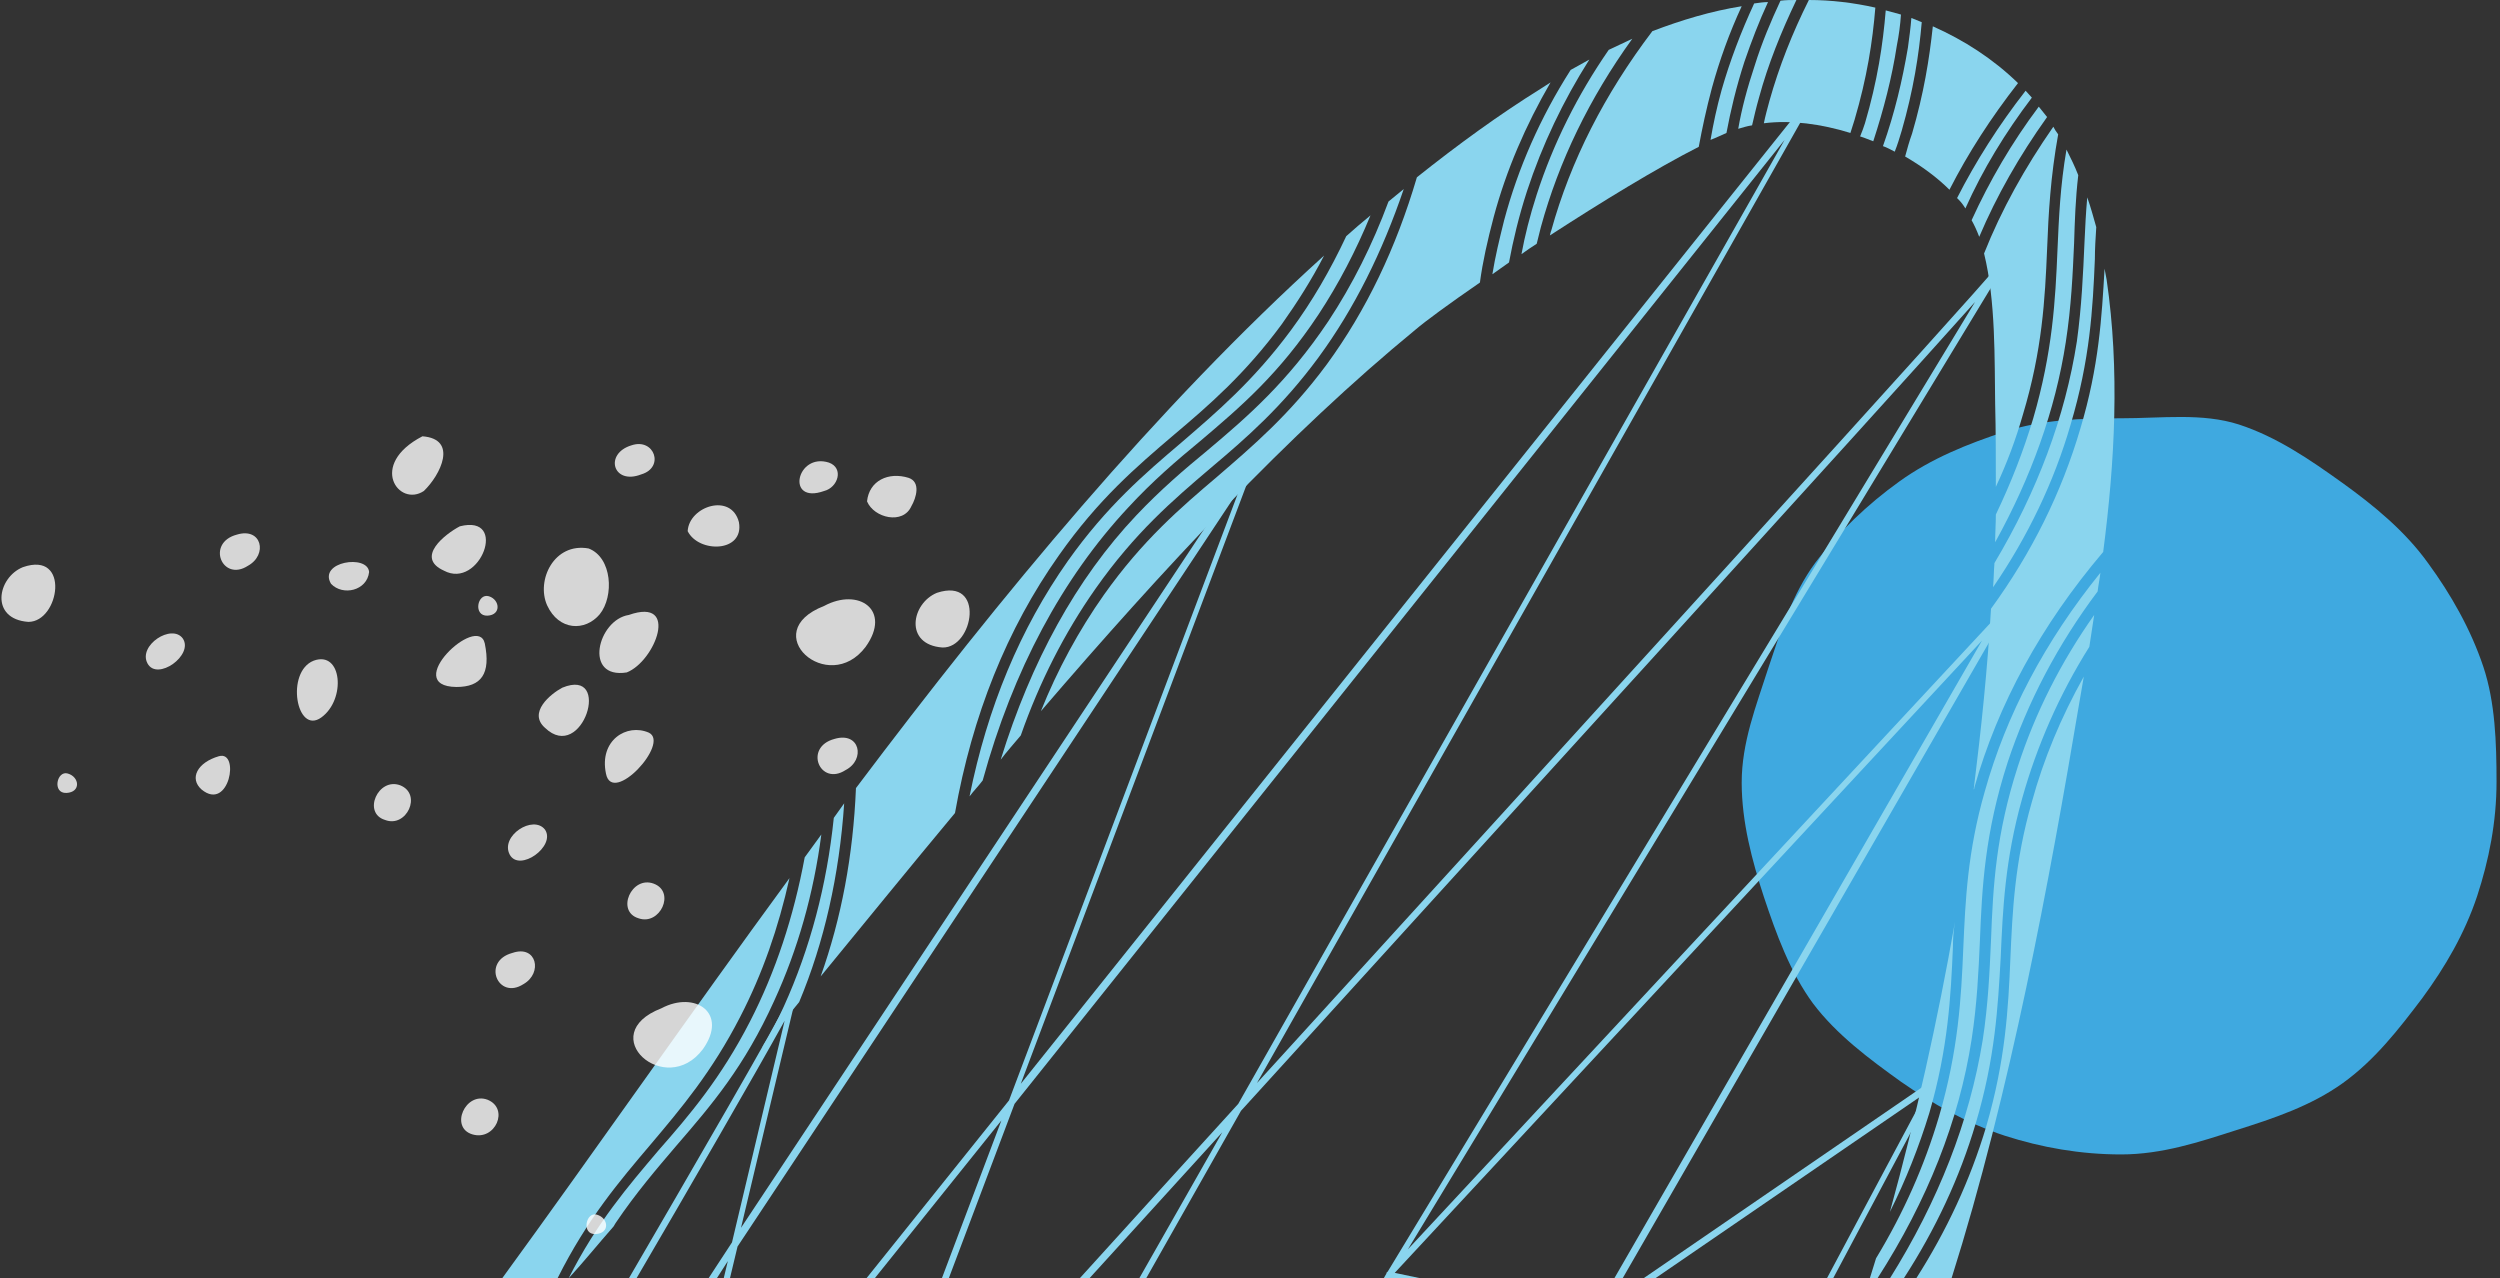 <?xml version="1.0" encoding="UTF-8"?>
<!-- Generator: Adobe Illustrator 27.7.0, SVG Export Plug-In . SVG Version: 6.00 Build 0)  -->
<svg xmlns="http://www.w3.org/2000/svg" xmlns:xlink="http://www.w3.org/1999/xlink" version="1.1" id="Layer_1" x="0px" y="0px" viewBox="0 0 361 184.6" style="enable-background:new 0 0 361 184.6;" xml:space="preserve">
<rect x="0" y="0" width="361" height="184.6" fill="#333333" stroke="none"/>
<style type="text/css">
	.st0{fill:#3FA9E0;}
	.st1{fill:#8AD5EE;}
	.st2{opacity:0.8;}
	.st3{fill:#FFFFFF;}
</style>
<path class="st0" d="M360.5,112.9c0,5.8-1.1,11.3-2.8,16.5c-1.8,5.4-4.6,10.2-7.9,14.7c-3.4,4.5-6.9,9-11.5,12.3s-10,5.1-15.4,6.8  c-5.3,1.7-10.7,3.5-16.6,3.5s-11.5-1-16.8-2.7c-5.5-1.8-10.4-4.6-15-7.8c-4.6-3.3-9.3-6.8-12.7-11.3c-3.3-4.5-5.3-10-7.1-15.4  c-1.7-5.2-3.2-10.8-3.2-16.5c0-5.8,2.1-11.1,3.8-16.4c1.8-5.4,3.5-10.8,6.8-15.3c3.4-4.5,7.6-8.5,12.2-11.8s9.8-5.4,15.3-7.2  c5.3-1.7,10.8-1.9,16.7-1.9c5.9,0,11.7-0.8,17,0.9c5.5,1.8,10.3,5.1,14.9,8.4c4.6,3.3,9.1,7,12.4,11.6c3.3,4.5,6.2,9.6,8,15  C360.3,101.4,360.5,107.2,360.5,112.9L360.5,112.9z"></path>
<path class="st1" d="M253,18.1c-0.7,0.1-1.3,0.3-2,0.5c0.5-2.9,1.3-5.9,2.4-9.2c1-3.2,2.3-6.3,3.7-9.3c0.8-0.1,1.5-0.1,2.3-0.1  c-2.2,4.6-4.1,9.3-5.4,14.1C253.6,15.5,253.3,16.8,253,18.1L253,18.1z"></path>
<path class="st1" d="M253.3,0.5c0.7-0.1,1.4-0.2,2-0.2c-1.3,2.8-2.4,5.7-3.4,8.6c-1.2,3.7-2,7.1-2.6,10.3c-0.7,0.3-1.5,0.7-2.3,1  c0.4-2.3,0.9-4.7,1.6-7.2C249.8,8.8,251.4,4.6,253.3,0.5z"></path>
<path class="st1" d="M254.7,17.8c0.2-1,0.5-2.1,0.8-3.2c1.4-5,3.3-9.8,5.7-14.6c3.2,0,6.5,0.4,9.6,1.1c-0.4,4.9-1.2,10.1-3,16.2  c-0.2,0.6-0.4,1.3-0.6,1.9C263,17.9,258.6,17.3,254.7,17.8L254.7,17.8z"></path>
<path class="st1" d="M301,35c0.1-2.2,0.2-4.3,0.4-6.5c0.5,1.4,0.9,2.9,1.3,4.3c-0.1,1.6-0.2,3.1-0.2,4.6c-0.3,7.2-0.7,14.5-3.5,23.9  c-2.4,8.3-6.2,16.2-11.2,23.5c0.1-1.2,0.1-2.3,0.2-3.5c6.2-10.4,10.2-21.1,11.9-32C300.6,44.2,300.8,39.5,301,35z"></path>
<path class="st1" d="M300.4,61.9c2.7-9,3.1-16.2,3.5-23.1c0.1,0.5,0.2,1.1,0.3,1.6c1.9,13,1.2,26.2-0.5,39.3  c-9,10.6-15.2,22-18.6,34c0,0.1,0,0.2-0.1,0.3c1.1-8.8,2-17.5,2.5-26.1C293.4,79.8,297.7,71.1,300.4,61.9z"></path>
<path class="st1" d="M215.7,31.3c-0.9,3.4-1.6,6.5-2,9.5c-4.5,3.1-7.9,5.6-9.3,6.8C186,62.7,168,82.1,150.3,102.7  c2.4-6,5.5-11.7,9.1-16.8c5.6-7.9,11.1-12.6,16.4-17.1c5.1-4.4,10.4-8.9,15.8-16.2c5.7-7.8,10-16.8,13-27c5.9-4.7,11.8-9,17.9-12.8  c0.5-0.3,0.9-0.6,1.4-0.9C220.3,18.1,217.5,24.6,215.7,31.3z"></path>
<path class="st1" d="M154.2,81c5.6-7.9,11.1-12.6,16.4-17.1c5.1-4.4,10.4-8.9,15.8-16.2c3.1-4.2,5.7-8.7,8-13.6c1.1-1,2.3-2,3.5-3  c-2.1,5.1-4.6,9.9-7.5,14.3c-5.7,8.6-11.2,13.3-17.1,18.3c-3.4,2.8-6.9,5.8-10.4,9.6c-9.5,10.2-16.6,23.4-21,39.4  c-0.6,0.8-1.3,1.5-1.9,2.3C142.6,102.1,147.3,90.8,154.2,81L154.2,81z"></path>
<path class="st1" d="M190.4,51.6c-5.3,7.2-10.5,11.7-15.6,16c-5.4,4.6-10.9,9.3-16.6,17.4c-4.5,6.4-8.1,13.5-10.8,21.2  c-1,1.2-2,2.3-2.9,3.5c4.4-14.2,10.9-26.1,19.6-35.3c3.5-3.7,6.9-6.6,10.3-9.4c5.7-4.8,11.5-9.8,17.4-18.6  c3.5-5.3,6.4-11.1,8.7-17.3c0.7-0.6,1.5-1.2,2.2-1.8C199.6,36.4,195.6,44.5,190.4,51.6z"></path>
<path class="st1" d="M113.2,145.3c3.8-8.4,6.2-17.5,7.2-27.2c0.5-0.7,1-1.4,1.5-2.1c-0.7,10.4-2.9,20.1-6.5,28.7  c-1.8,2.2-3.6,4.4-5.4,6.6C111.2,149.5,112.2,147.5,113.2,145.3L113.2,145.3z"></path>
<path class="st1" d="M284.7,31.8c2.6-5.7,5.8-11.2,9.7-16.4c0.4,0.5,0.8,1,1.2,1.5c-4,5.6-7.3,11.4-9.8,17.3  C285.5,33.4,285.1,32.5,284.7,31.8z"></path>
<path class="st1" d="M123.6,113.8c21-27.9,43.5-55.1,67.6-76.9c-1.8,3.5-3.9,6.8-6.1,9.9c-5.3,7.2-10.5,11.7-15.6,16  c-5.4,4.6-10.9,9.3-16.6,17.4c-7.5,10.6-12.5,23.1-15,37.2c-6.5,7.8-13,15.8-19.4,23.6C121.5,132.6,123.2,123.5,123.6,113.8  L123.6,113.8z"></path>
<path class="st1" d="M221.9,28.1c2.4-7.4,5.9-14.4,10.4-20.9c1.1-0.5,2.3-1.1,3.4-1.6c-6.2,8.6-10.6,17.7-13.2,27.2  c-0.2,0.8-0.4,1.6-0.6,2.4c-0.8,0.5-1.5,1-2.2,1.5C220.2,34,220.9,31.2,221.9,28.1L221.9,28.1z"></path>
<path class="st1" d="M226.8,10.1c0.9-0.5,1.8-1,2.7-1.5c-3.8,6-6.8,12.3-9,19c-1.2,3.7-2,7.1-2.6,10.3c-0.8,0.6-1.6,1.1-2.4,1.7  c0.4-2.5,1-5,1.7-7.8C219.2,24.3,222.4,17,226.8,10.1L226.8,10.1z"></path>
<path class="st1" d="M293.6,60.4c2.8-9.6,3.2-17.1,3.5-24.3c0.2-4.6,0.4-9.3,1.3-14.5c0.6,1.2,1.2,2.4,1.7,3.7  c-0.4,3.4-0.5,6.6-0.6,9.8c-0.2,4.5-0.4,9.1-1.2,14.3c-1.5,9.8-5,19.5-10.2,28.9c0-1.3,0.1-2.7,0.1-4  C290.4,69.7,292.2,65.1,293.6,60.4z"></path>
<path class="st1" d="M269.3,17.8c1.8-6.1,2.6-11.4,3-16.3c0.7,0.2,1.5,0.4,2.2,0.6c-0.1,1.5-0.3,3-0.6,4.5  c-0.7,4.6-1.9,9.2-3.4,13.8c-0.6-0.2-1.2-0.5-1.9-0.7C268.9,19,269.1,18.4,269.3,17.8L269.3,17.8z"></path>
<path class="st1" d="M224,33.3c2.8-10.1,7.7-19.7,14.6-28.8c4.2-1.6,8.5-2.9,12.9-3.6c-1.8,3.9-3.2,7.8-4.3,11.8  c-0.8,3-1.4,5.8-1.9,8.5c-6.1,3.1-14.1,8-21.5,12.8C223.9,33.7,223.9,33.5,224,33.3L224,33.3z"></path>
<path class="st1" d="M293.4,14.1c-3.8,5-7.1,10.4-9.6,16c-0.3-0.5-0.6-0.9-1-1.3c-0.1-0.1-0.1-0.1-0.2-0.2c2.7-5.3,6-10.5,9.9-15.5  C292.8,13.4,293.1,13.8,293.4,14.1L293.4,14.1z"></path>
<path class="st1" d="M286.5,36.6c2.5-6.3,5.9-12.4,10-18.3c0.2,0.4,0.4,0.7,0.7,1.1c-1.1,6.1-1.4,11.4-1.6,16.6  c-0.3,7.2-0.7,14.6-3.5,23.9c-1,3.5-2.3,7-3.9,10.4c0-4.1,0-8.1-0.1-12C288,52,288.2,43.5,286.5,36.6z"></path>
<path class="st1" d="M276.1,19.3c1.7-5.8,2.5-10.8,3-15.5c4.5,2,8.7,4.7,12.3,8.2c-3.9,5-7.2,10.1-9.9,15.4c-1.8-1.8-4-3.4-6.4-4.8  C275.4,21.5,275.7,20.4,276.1,19.3L276.1,19.3z"></path>
<path class="st1" d="M275.5,6.9c0.2-1.5,0.4-2.9,0.5-4.3c0.5,0.2,1,0.4,1.5,0.6c-0.4,4.7-1.2,9.8-2.9,15.7c-0.3,1-0.6,2-1,3  c-0.6-0.3-1.1-0.6-1.7-0.8C273.6,16.3,274.7,11.6,275.5,6.9L275.5,6.9z"></path>
<path class="st1" d="M282,136.8c-0.3,7.1-0.7,14.6-3.4,23.9c-1.5,4.9-3.4,9.7-5.7,14.3c3.7-13.4,6.9-27.6,9.4-41.9  C282.1,134.3,282,135.6,282,136.8L282,136.8z"></path>
<g>
	<polygon class="st1" points="279,156 237.3,184.6 239,184.6 278.1,157.8 263.8,184.6 264.7,184.6 279.6,156.6  "></polygon>
	<path class="st1" d="M300.3,101.2c0.2-1.2,0.4-2.3,0.6-3.5c-3.3,5.9-5.8,11.9-7.5,18.1c-2.5,8.7-2.8,15.8-3.1,22.6   c-0.3,7.2-0.7,14.7-3.5,24.3c-2.3,7.7-5.7,15-10.1,21.9h5.1C290.3,157.7,295.9,127.4,300.3,101.2z"></path>
	<path class="st1" d="M288.9,138.3c0.3-6.9,0.6-14.1,3.1-23c2.1-7.5,5.3-14.9,9.7-21.9c0.2-1.5,0.5-3.1,0.7-4.6   c-4.8,6.8-8.5,14.1-11,21.8c-3.2,9.9-3.6,17.3-3.9,25.2c-0.2,4.5-0.4,9.2-1.2,14.4c-1.9,11.7-6.4,23.2-13.4,34.4h2   c4.6-7.1,8.1-14.6,10.4-22.4C288.1,152.8,288.5,145.4,288.9,138.3z"></path>
	<path class="st1" d="M95.1,166.1c-4.4,5.2-8.9,10.4-13,18.5c2.2-2.4,4.3-5,6.5-7.5c0.1-0.2,0.2-0.3,0.3-0.5   c2.9-4.3,5.9-7.8,8.8-11.2c5.1-5.9,9.8-11.4,14.1-20.9c3.4-7.4,5.7-15.5,6.8-24c-0.8,1.1-1.6,2.2-2.4,3.3   c-1.6,8.6-4.2,16.5-7.9,23.7C104.1,155.7,99.5,161.1,95.1,166.1z"></path>
	<path class="st1" d="M80.5,184.6c4.3-8.6,9-14.1,13.5-19.4c4.3-5.1,8.8-10.4,12.9-18.4c3.2-6.2,5.5-12.8,7.1-20   c-14.5,19.8-28.3,39.7-41.5,57.8H80.5z"></path>
	<path class="st1" d="M283.5,136.9c-0.3,7.2-0.7,14.7-3.5,24.3c-2.1,7.1-5.1,13.9-9.1,20.5c-0.3,1-0.6,1.9-0.9,2.9h1.1   c7.2-11.2,11.8-22.8,13.6-34.5c0.8-5.2,1-9.8,1.2-14.3c0.3-7.6,0.7-15.5,4-25.7c2.9-8.8,7.3-17.1,13-24.7c0.1-0.9,0.3-1.8,0.4-2.7   c-8,9.9-13.6,20.5-16.7,31.6C284.1,123,283.8,130.1,283.5,136.9z"></path>
	<path class="st1" d="M114.9,144.1l-0.8-0.3c-1.8,3.8-14.8,26.2-23.3,40.8h1.1c7.2-12.3,17.2-29.6,21.4-37.2l-7.6,32l-3.4,5.2h1.2   l1.6-2.5l-0.6,2.5h0.9l1.1-4.6l72.5-109.4l-33.3,88.3l-20.6,25.7h1.2l18.3-22.8l-8.6,22.8h1l9.5-25.2L257.7,20.2l-78.9,139.2   c-8.3,9.1-16,17.6-22.9,25.2h1.4c2.9-3.2,9.9-10.9,19.2-21.1l-12,21.1h1l13.7-24.2c33.1-36.4,91-100,106-116.8l-84.8,140l-0.2,0.2   l0,0.1l-0.4,0.7h5.4l-3.8-0.8l84.8-91.3l-53.1,92.1h1.2l54.8-95.1l-0.7-0.6l-85.1,91.5l85.5-141l-0.8-0.5   c-1.3,1.9-60.5,67-106.5,117.5l79.6-140.7l-0.7-0.5L147.4,156.5l33.7-89.4l-0.8-0.4L107,177.3L114.9,144.1z"></path>
</g>
<g class="st2">
	<path class="st3" d="M79,87.4c1.7,3.7,5.5,3.8,7.6,1.3c2.1-2.6,1.8-8.2-1.6-9.5C80,78.3,77.4,83.8,79,87.4L79,87.4z"></path>
	<path class="st3" d="M119,87.5c-9.8,3.8,0.6,13.1,6,5.9C128.8,88.1,124,84.8,119,87.5z"></path>
	<path class="st3" d="M95.5,145.6c-9.8,3.8,0.6,13.1,6,5.9C105.2,146.3,100.4,143,95.5,145.6z"></path>
	<path class="st3" d="M135.3,85.6c-3.7,1.5-4.8,7.5,0.8,7.9C140.6,93.6,142.3,83.3,135.3,85.6z"></path>
	<path class="st3" d="M3.3,81.9c-3.7,1.5-4.8,7.5,0.8,7.9C8.6,89.8,10.2,79.5,3.3,81.9z"></path>
	<path class="st3" d="M90.8,88.8c-4.5,0.7-6.6,9.3-0.3,8.3C94.6,95.5,98.2,86.2,90.8,88.8z"></path>
	<path class="st3" d="M61,63c-7.9,4.1-3.4,10.3,0.2,7.9C63.6,68.6,66.2,63.4,61,63z"></path>
	<path class="st3" d="M87.5,111.7c0.9,4.7,9.3-4.4,6.2-5.9C90.5,104.4,86.5,106.9,87.5,111.7z"></path>
	<path class="st3" d="M65.9,99.2c3.6,0,5-1.9,4.1-6.3C69,88.5,57.8,99.1,65.9,99.2z"></path>
	<path class="st3" d="M45.3,95.4c-4.1,1.6-2.5,10.8,1.1,8.2C50,101,49.4,93.9,45.3,95.4z"></path>
	<path class="st3" d="M66.4,76c-2.1,1.1-6.5,4.5-2.3,6.4C69.3,85.2,73.5,74.2,66.4,76z"></path>
	<path class="st3" d="M81.2,99.3c-1.7,0.9-5,3.6-2.5,5.8C84.1,110.3,88.5,96.3,81.2,99.3z"></path>
	<path class="st3" d="M99.3,76.7c1.6,3.2,8.2,3.1,7.4-1.3C105.6,71.1,99.5,73.1,99.3,76.7z"></path>
	<path class="st3" d="M125.2,72.4c1,2.4,5.2,3.4,6.4,0.7c0.7-1.2,1.4-3.5-0.4-4.1C128.3,68.1,125.5,69.4,125.2,72.4L125.2,72.4z"></path>
	<path class="st3" d="M31.6,109.2c-3.1,0.9-4.3,3.2-2.5,4.8C33.1,117.3,34.7,108.3,31.6,109.2z"></path>
	<path class="st3" d="M119,70.9c2-0.5,2.9-3.3,0.7-4.1C115,65.3,113.4,72.9,119,70.9z"></path>
	<path class="st3" d="M120.5,106.7c-4.5,1.2-2.1,6.9,1.6,4.5C125,109.7,124.2,105.6,120.5,106.7z"></path>
	<path class="st3" d="M34.2,77.2c-4.5,1.2-2.1,6.9,1.6,4.5C38.7,80.1,37.8,76.1,34.2,77.2z"></path>
	<path class="st3" d="M74,137.6c-4.5,1.2-2.1,6.9,1.6,4.5C78.4,140.5,77.5,136.4,74,137.6z"></path>
	<path class="st3" d="M91.2,64.3c-4,1.2-2.7,5.8,1.4,4.2C96,67.5,94.5,63.2,91.2,64.3z"></path>
	<path class="st3" d="M47.8,84.3c1.7,1.8,5.2,1,5.5-1.7C53.1,80,45.9,81.1,47.8,84.3z"></path>
	<path class="st3" d="M73.6,123.4c1.4,2.6,6.7-1.2,5.1-3.6C77,117.6,72.2,120.7,73.6,123.4z"></path>
	<path class="st3" d="M21.3,95.8c1.4,2.6,6.7-1.2,5.1-3.6C24.8,90,19.9,93.2,21.3,95.8z"></path>
	<path class="st3" d="M57.8,113.4c-3.2-1.2-5.5,4-2.2,5C58.7,119.6,61,114.7,57.8,113.4z"></path>
	<path class="st3" d="M70.6,86.1c-1.7-0.5-2.3,2.9-0.2,2.8C72.4,88.8,72.2,86.6,70.6,86.1z"></path>
	<path class="st3" d="M94.4,127.6c-3.2-1.2-5.5,4-2.2,5C95.3,133.7,97.6,128.8,94.4,127.6z"></path>
	<path class="st3" d="M70.4,158.8c-3.2-1.2-5.5,4-2.2,5S73.6,160.1,70.4,158.8z"></path>
	<path class="st3" d="M9.6,114.5c2.1-0.1,1.9-2.3,0.2-2.8C8.2,111.2,7.5,114.6,9.6,114.5z"></path>
	<path class="st3" d="M86,178.2c2.1-0.1,1.9-2.3,0.2-2.8C84.6,174.9,83.9,178.3,86,178.2z"></path>
</g>
</svg>
